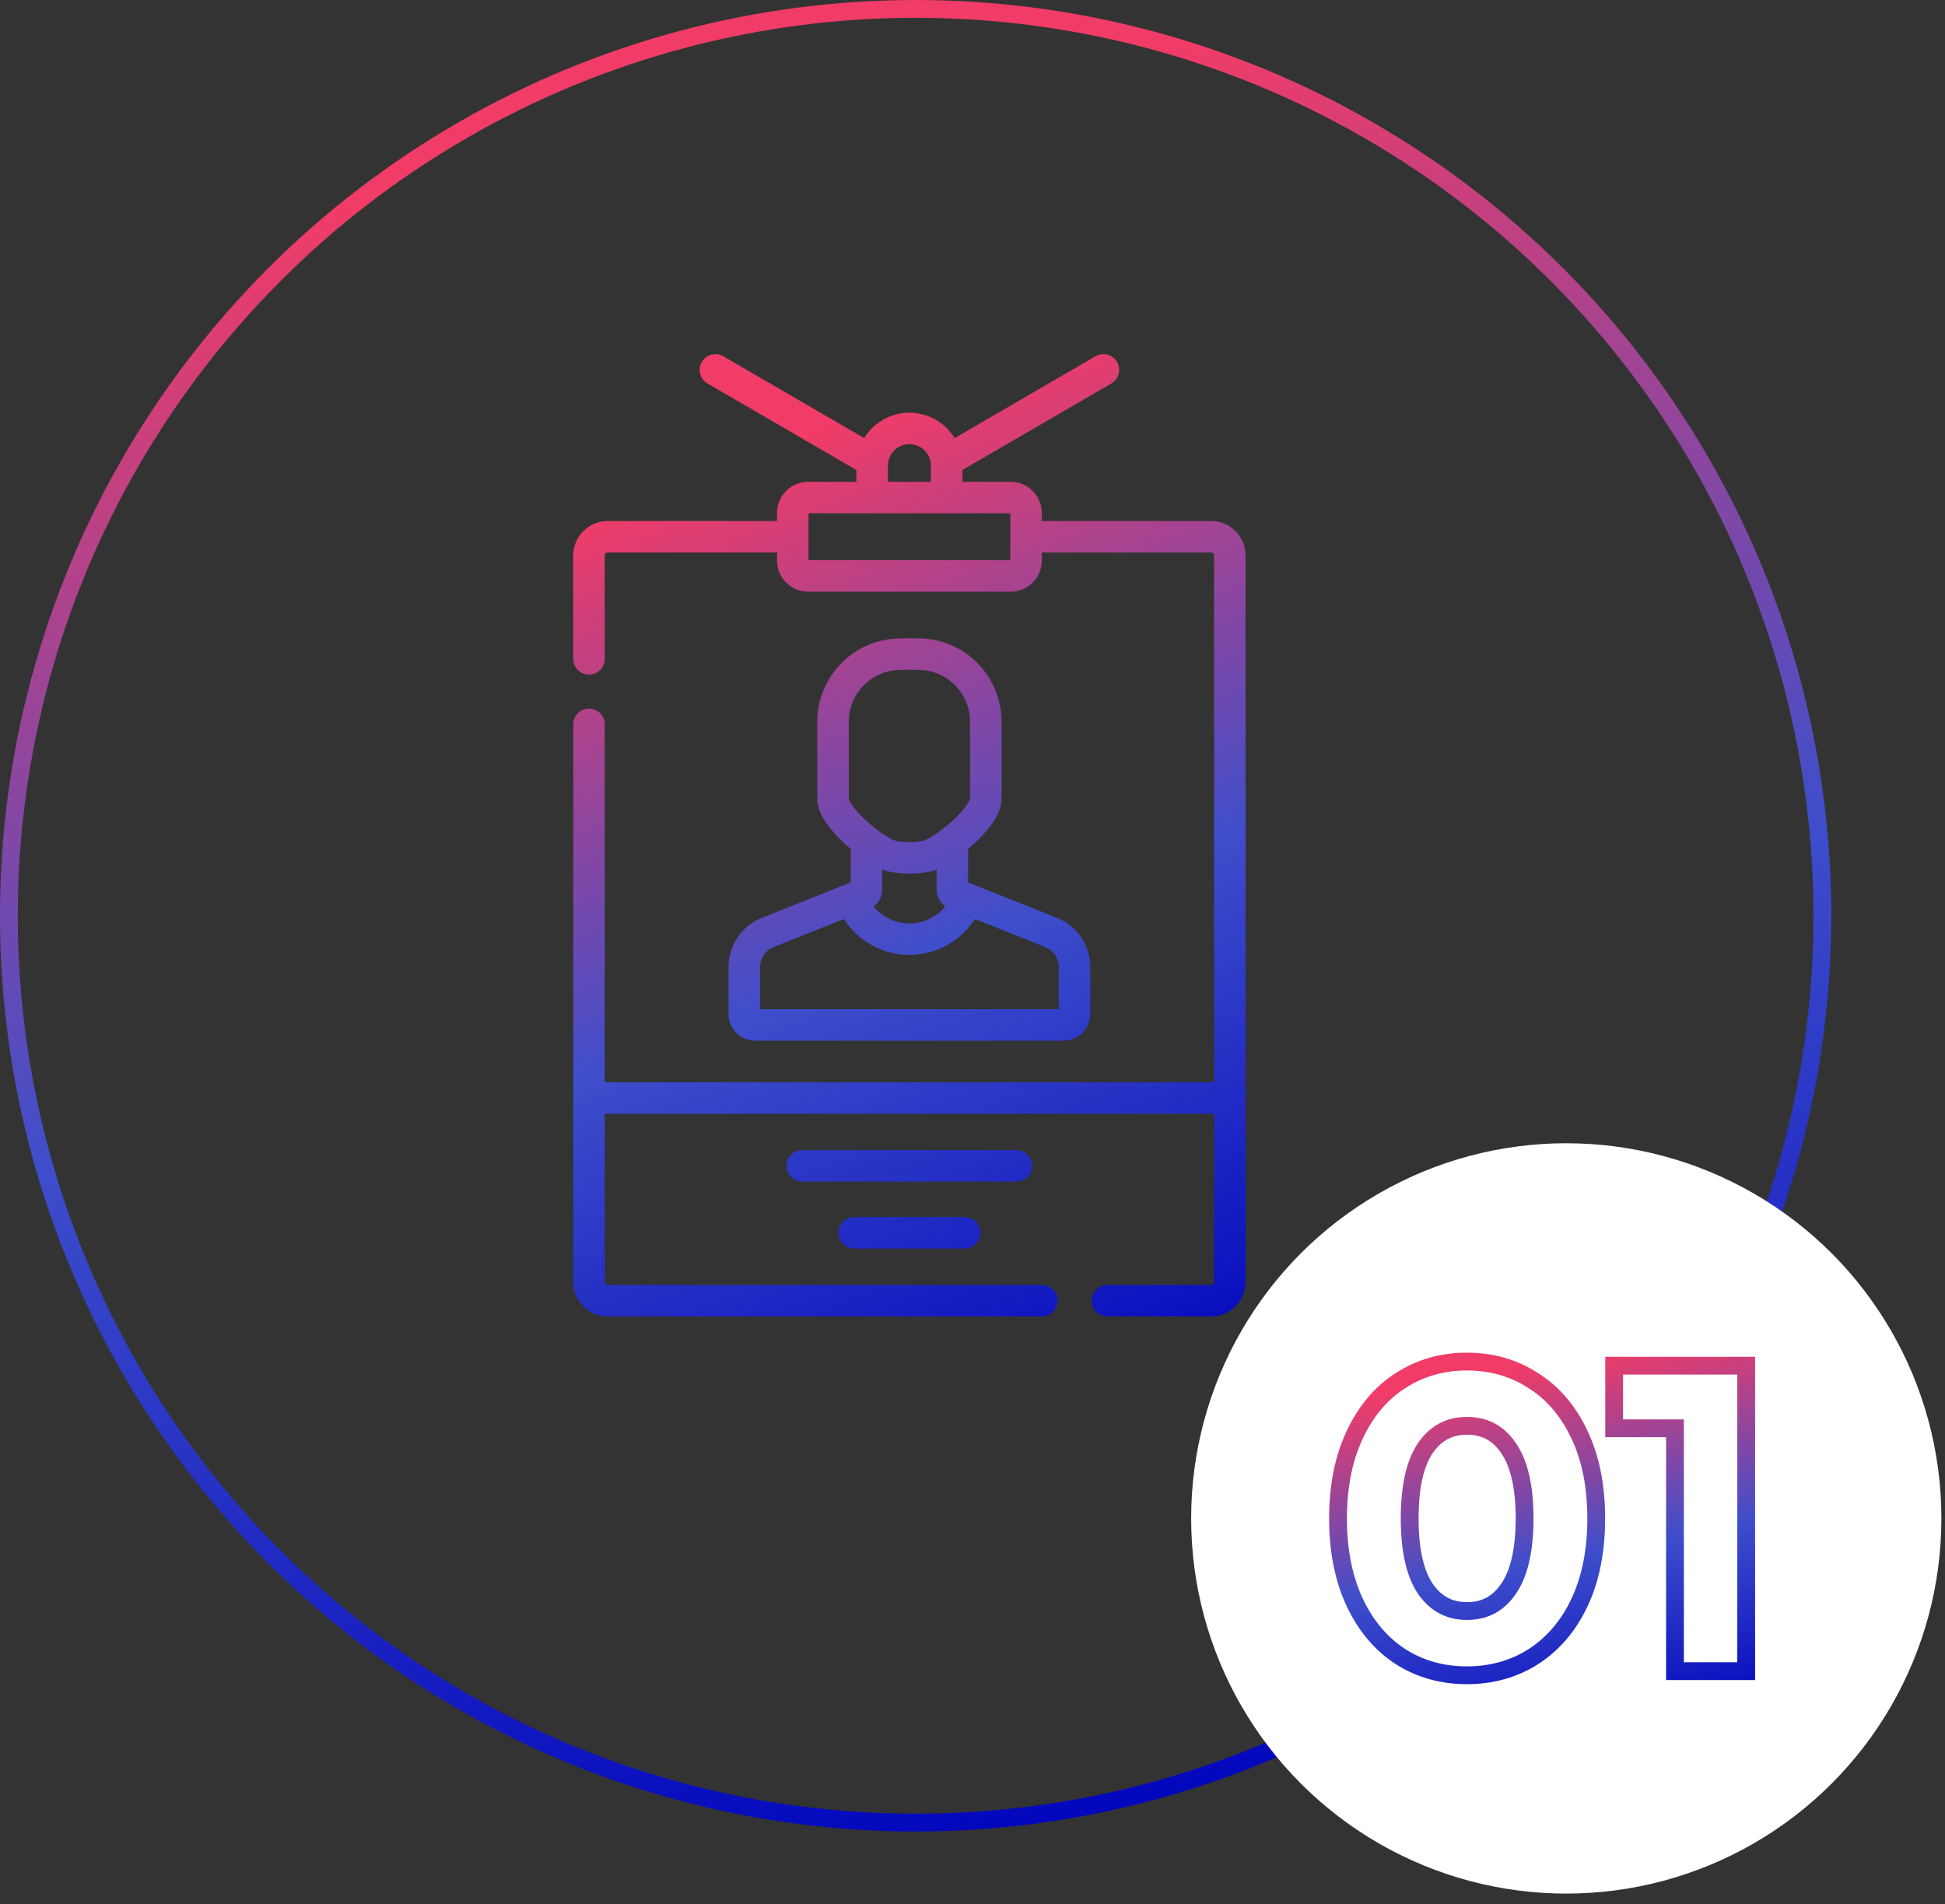 <?xml version="1.0" encoding="UTF-8"?> <svg xmlns="http://www.w3.org/2000/svg" width="142" height="139" viewBox="0 0 142 139" fill="none"><rect x="0" y="0" width="142" height="139" fill="#333333" stroke="none"/><circle cx="66.849" cy="66.849" r="66.199" stroke="url(#paint0_linear_31_149)" stroke-width="1.3"></circle><circle cx="114.35" cy="110.843" r="27.387" fill="white"></circle><path fill-rule="evenodd" clip-rule="evenodd" d="M101.887 121.472C100.338 120.463 99.149 119.023 98.3 117.215L98.298 117.209C97.442 115.362 97.037 113.227 97.037 110.843C97.037 108.46 97.441 106.333 98.299 104.503C99.146 102.677 100.336 101.232 101.893 100.24C103.437 99.235 105.185 98.743 107.097 98.743C109.008 98.743 110.754 99.235 112.297 100.237C113.874 101.229 115.077 102.674 115.925 104.504C116.783 106.333 117.187 108.46 117.187 110.843C117.187 113.227 116.783 115.362 115.927 117.209L115.924 117.215C115.073 119.028 113.87 120.469 112.299 121.477L112.295 121.479C110.751 122.462 109.005 122.943 107.097 122.943C105.189 122.943 103.443 122.462 101.899 121.479L101.887 121.472ZM114.747 105.053C113.987 103.413 112.937 102.173 111.597 101.333C110.277 100.473 108.777 100.043 107.097 100.043C105.417 100.043 103.917 100.473 102.597 101.333C101.277 102.173 100.237 103.413 99.477 105.053C98.717 106.673 98.337 108.603 98.337 110.843C98.337 113.083 98.717 115.023 99.477 116.663C100.237 118.283 101.277 119.523 102.597 120.383C103.917 121.223 105.417 121.643 107.097 121.643C108.777 121.643 110.277 121.223 111.597 120.383C112.937 119.523 113.987 118.283 114.747 116.663C115.507 115.023 115.887 113.083 115.887 110.843C115.887 108.603 115.507 106.673 114.747 105.053ZM109.577 115.64C110.231 114.718 110.657 113.186 110.657 110.843C110.657 108.5 110.231 106.967 109.577 106.045L109.569 106.034C108.95 105.141 108.168 104.733 107.097 104.733C106.054 104.733 105.265 105.136 104.621 106.039C103.983 106.964 103.567 108.5 103.567 110.843C103.567 113.185 103.983 114.721 104.621 115.646C105.265 116.55 106.054 116.953 107.097 116.953C108.168 116.953 108.95 116.544 109.569 115.652L109.577 115.64ZM103.557 105.293C104.437 104.053 105.617 103.433 107.097 103.433C108.597 103.433 109.777 104.053 110.637 105.293C111.517 106.533 111.957 108.383 111.957 110.843C111.957 113.303 111.517 115.153 110.637 116.393C109.777 117.633 108.597 118.253 107.097 118.253C105.617 118.253 104.437 117.633 103.557 116.393C102.697 115.153 102.267 113.303 102.267 110.843C102.267 108.383 102.697 106.533 103.557 105.293ZM128.136 99.043V122.643H121.636V104.913H117.196V99.043H128.136ZM122.936 103.613V121.343H126.836V100.343H118.496V103.613H122.936Z" fill="url(#paint1_linear_31_149)"></path><path d="M62.155 65.634C62.805 67.343 64.457 68.557 66.394 68.557C68.331 68.557 69.983 67.343 70.633 65.634M69.528 61.427V64.924C69.528 65.087 69.626 65.232 69.776 65.292L76.737 68.066C77.242 68.267 77.675 68.616 77.98 69.066C78.285 69.516 78.448 70.047 78.448 70.591V74.04C78.448 74.47 78.098 74.82 77.668 74.82H55.12C54.69 74.82 54.34 74.47 54.34 74.04V70.591C54.34 69.478 55.018 68.478 56.051 68.066L63.011 65.292C63.085 65.263 63.148 65.212 63.193 65.147C63.237 65.081 63.261 65.004 63.26 64.924V61.426M80.558 27L69.093 33.66M63.695 33.66L52.23 27M43 48.094V40.55C43 39.794 43.612 39.183 44.367 39.183H57.878M74.91 39.183H88.421C89.175 39.183 89.788 39.794 89.788 40.55V93.582C89.788 94.337 89.175 94.949 88.421 94.949H80.855M43.001 52.879V93.582C43.001 94.337 43.613 94.949 44.368 94.949H76.069M69.115 36.322V33.997C69.115 32.493 67.897 31.275 66.394 31.275C64.891 31.275 63.673 32.493 63.673 33.997V36.322M62.359 89.995H70.428M58.573 85.108H74.215M89.787 80.154H43.001M67.281 47.758C69.91 47.873 71.971 50.06 71.971 52.692V58.312C71.971 59.626 69.085 62.014 67.844 62.444C67.159 62.681 65.629 62.681 64.945 62.444C63.703 62.014 60.816 59.626 60.816 58.312V52.699C60.816 50.084 62.854 47.91 65.465 47.767C66.07 47.734 66.676 47.731 67.281 47.758ZM57.878 37.442V40.923C57.878 41.221 57.996 41.505 58.206 41.716C58.416 41.926 58.701 42.044 58.998 42.044H73.79C74.087 42.044 74.372 41.926 74.582 41.716C74.792 41.505 74.91 41.221 74.91 40.923V37.442C74.91 37.145 74.792 36.86 74.582 36.65C74.372 36.439 74.087 36.321 73.79 36.321H58.998C58.851 36.321 58.705 36.35 58.569 36.407C58.433 36.463 58.31 36.545 58.206 36.649C58.102 36.754 58.019 36.877 57.963 37.013C57.907 37.149 57.878 37.294 57.878 37.442Z" stroke="url(#paint2_linear_31_149)" stroke-width="2.3" stroke-miterlimit="10" stroke-linecap="round" stroke-linejoin="round"></path><defs><linearGradient id="paint0_linear_31_149" x1="15.928" y1="17" x2="40.36" y2="143.568" gradientUnits="userSpaceOnUse"><stop stop-color="#F03C67"></stop><stop offset="0.5" stop-color="#3E4ECB"></stop><stop offset="1" stop-color="#0003BC"></stop></linearGradient><linearGradient id="paint1_linear_31_149" x1="100.742" y1="101.82" x2="106.386" y2="129.833" gradientUnits="userSpaceOnUse"><stop stop-color="#F03C67"></stop><stop offset="0.5" stop-color="#3E4ECB"></stop><stop offset="1" stop-color="#0003BC"></stop></linearGradient><linearGradient id="paint2_linear_31_149" x1="48.574" y1="35.64" x2="75.54" y2="107.349" gradientUnits="userSpaceOnUse"><stop stop-color="#F03C67"></stop><stop offset="0.5" stop-color="#3E4ECB"></stop><stop offset="1" stop-color="#0003BC"></stop></linearGradient></defs></svg> 